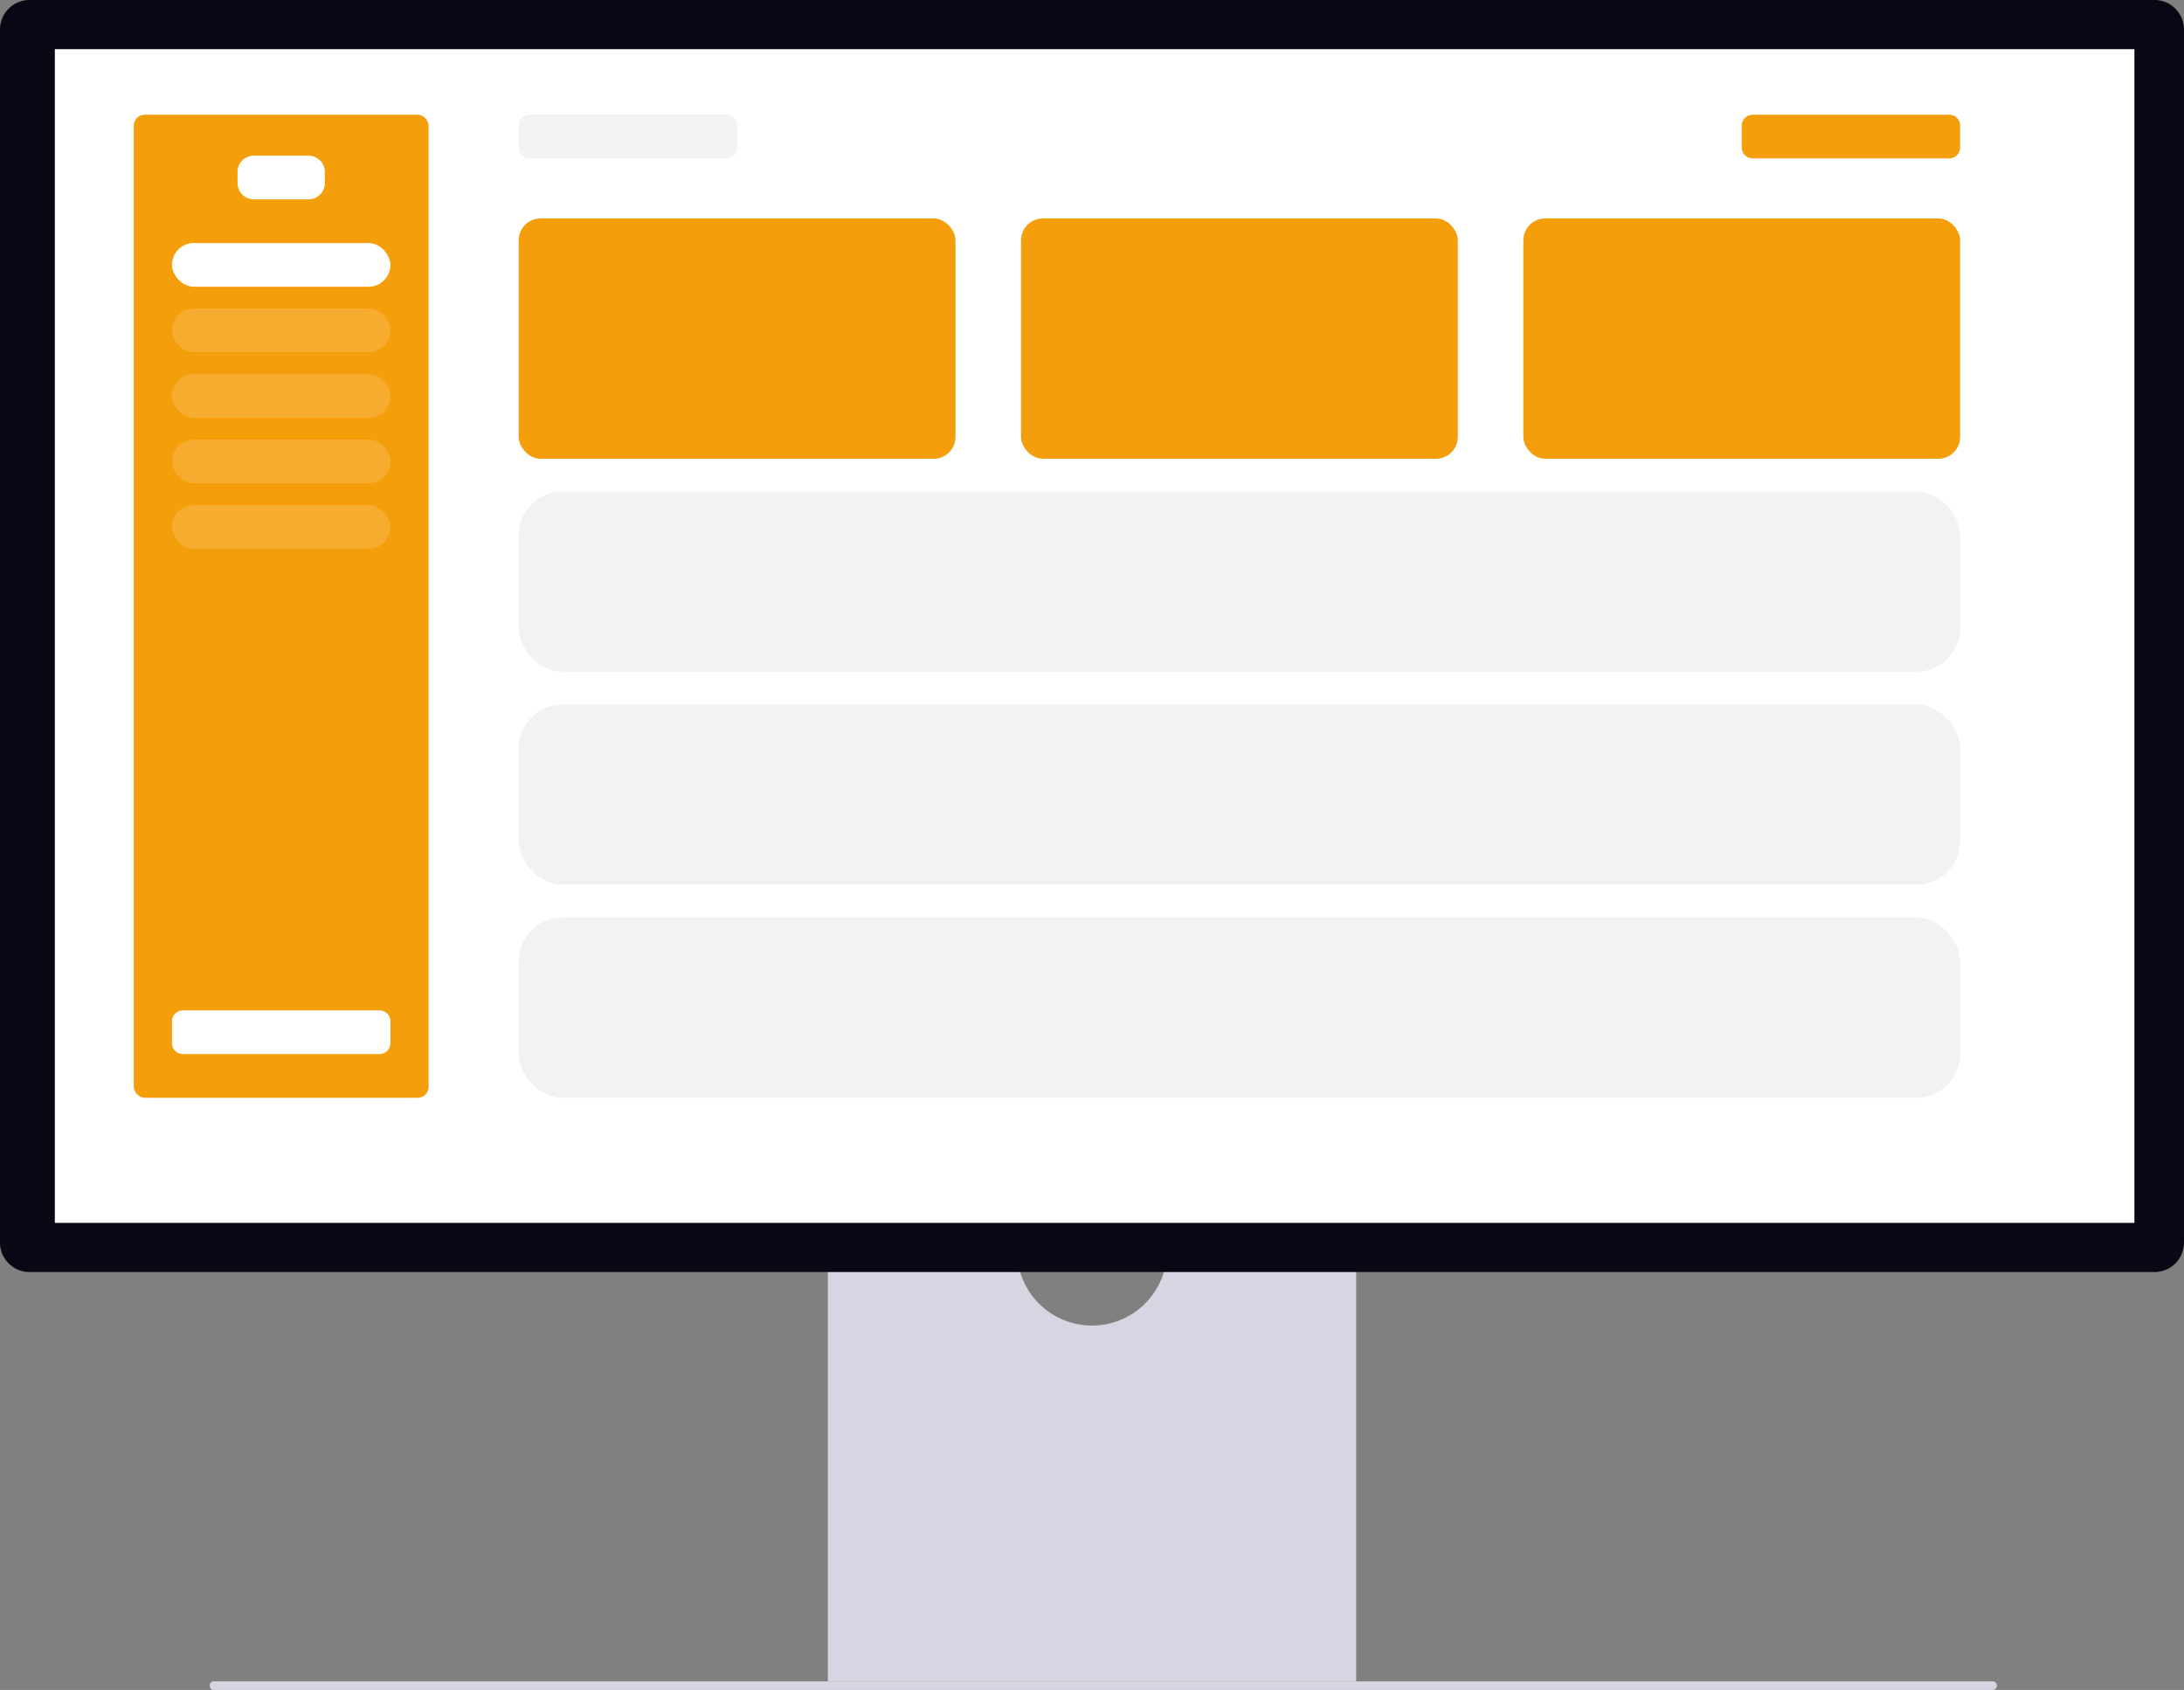 <svg xmlns="http://www.w3.org/2000/svg" xmlns:xlink="http://www.w3.org/1999/xlink" width="800.003" height="618.867" viewBox="0 0 800.003 618.867" role="img"><rect x="0" y="0" width="800.003" height="618.867" fill="#808080" stroke="none"/><g transform="translate(-560 -231)"><path d="M15.18,488.765a1.456,1.456,0,0,0,1.308,1.575H668.472a1.6,1.6,0,0,0,0-3.15H16.488a1.456,1.456,0,0,0-1.308,1.575Z" transform="translate(621.678 359.527)" fill="#d6d6e3"></path><path d="M353.105,370.945a27.478,27.478,0,0,1-54.387,0H229.146V524.776H422.677V370.945H353.105Z" transform="translate(634.09 321.941)" fill="#d6d6e3"></path><path d="M789.214,487.736H10.789A10.8,10.8,0,0,1,0,476.947V32.7A10.8,10.8,0,0,1,10.789,21.911H789.214A10.8,10.8,0,0,1,800,32.7V476.947a10.8,10.8,0,0,1-10.789,10.789Z" transform="translate(560 209.089)" fill="#090814"></path><rect width="761.747" height="429.819" transform="translate(580.088 249.003)" fill="#fff"></rect><rect width="108" height="360" rx="4" transform="translate(609 273)" fill="#f59e0b"></rect><path d="M6,0H26a6,6,0,0,1,6,6v4a6,6,0,0,1-6,6H6a6,6,0,0,1-6-6V6A6,6,0,0,1,6,0Z" transform="translate(647 288)" fill="#fff"></path><path d="M4,0H76a4,4,0,0,1,4,4v8a4,4,0,0,1-4,4H4a4,4,0,0,1-4-4V4A4,4,0,0,1,4,0Z" transform="translate(623 601)" fill="#fff"></path><path d="M4,0H76a4,4,0,0,1,4,4v8a4,4,0,0,1-4,4H4a4,4,0,0,1-4-4V4A4,4,0,0,1,4,0Z" transform="translate(750 273)" fill="#f2f2f2"></path><rect width="160" height="88" rx="8" transform="translate(750 311)" fill="#f59e0b"></rect><rect width="80" height="16" rx="8" transform="translate(623 320)" fill="#fff"></rect><rect width="528" height="66" rx="16" transform="translate(750 567)" fill="#f2f2f2"></rect><path d="M4,0H76a4,4,0,0,1,4,4v8a4,4,0,0,1-4,4H4a4,4,0,0,1-4-4V4A4,4,0,0,1,4,0Z" transform="translate(1198 273)" fill="#f59e0b"></path><rect width="80" height="16" rx="8" transform="translate(623 344)" fill="#fff" opacity="0.149"></rect><rect width="80" height="16" rx="8" transform="translate(623 368)" fill="#fff" opacity="0.149"></rect><rect width="80" height="16" rx="8" transform="translate(623 392)" fill="#fff" opacity="0.149"></rect><rect width="80" height="16" rx="8" transform="translate(623 416)" fill="#fff" opacity="0.149"></rect><rect width="160" height="88" rx="8" transform="translate(1118 311)" fill="#f59e0b"></rect><rect width="160" height="88" rx="8" transform="translate(934 311)" fill="#f59e0b"></rect><rect width="528" height="66" rx="16" transform="translate(750 489)" fill="#f2f2f2"></rect><rect width="528" height="66" rx="16" transform="translate(750 411)" fill="#f2f2f2"></rect></g></svg>
